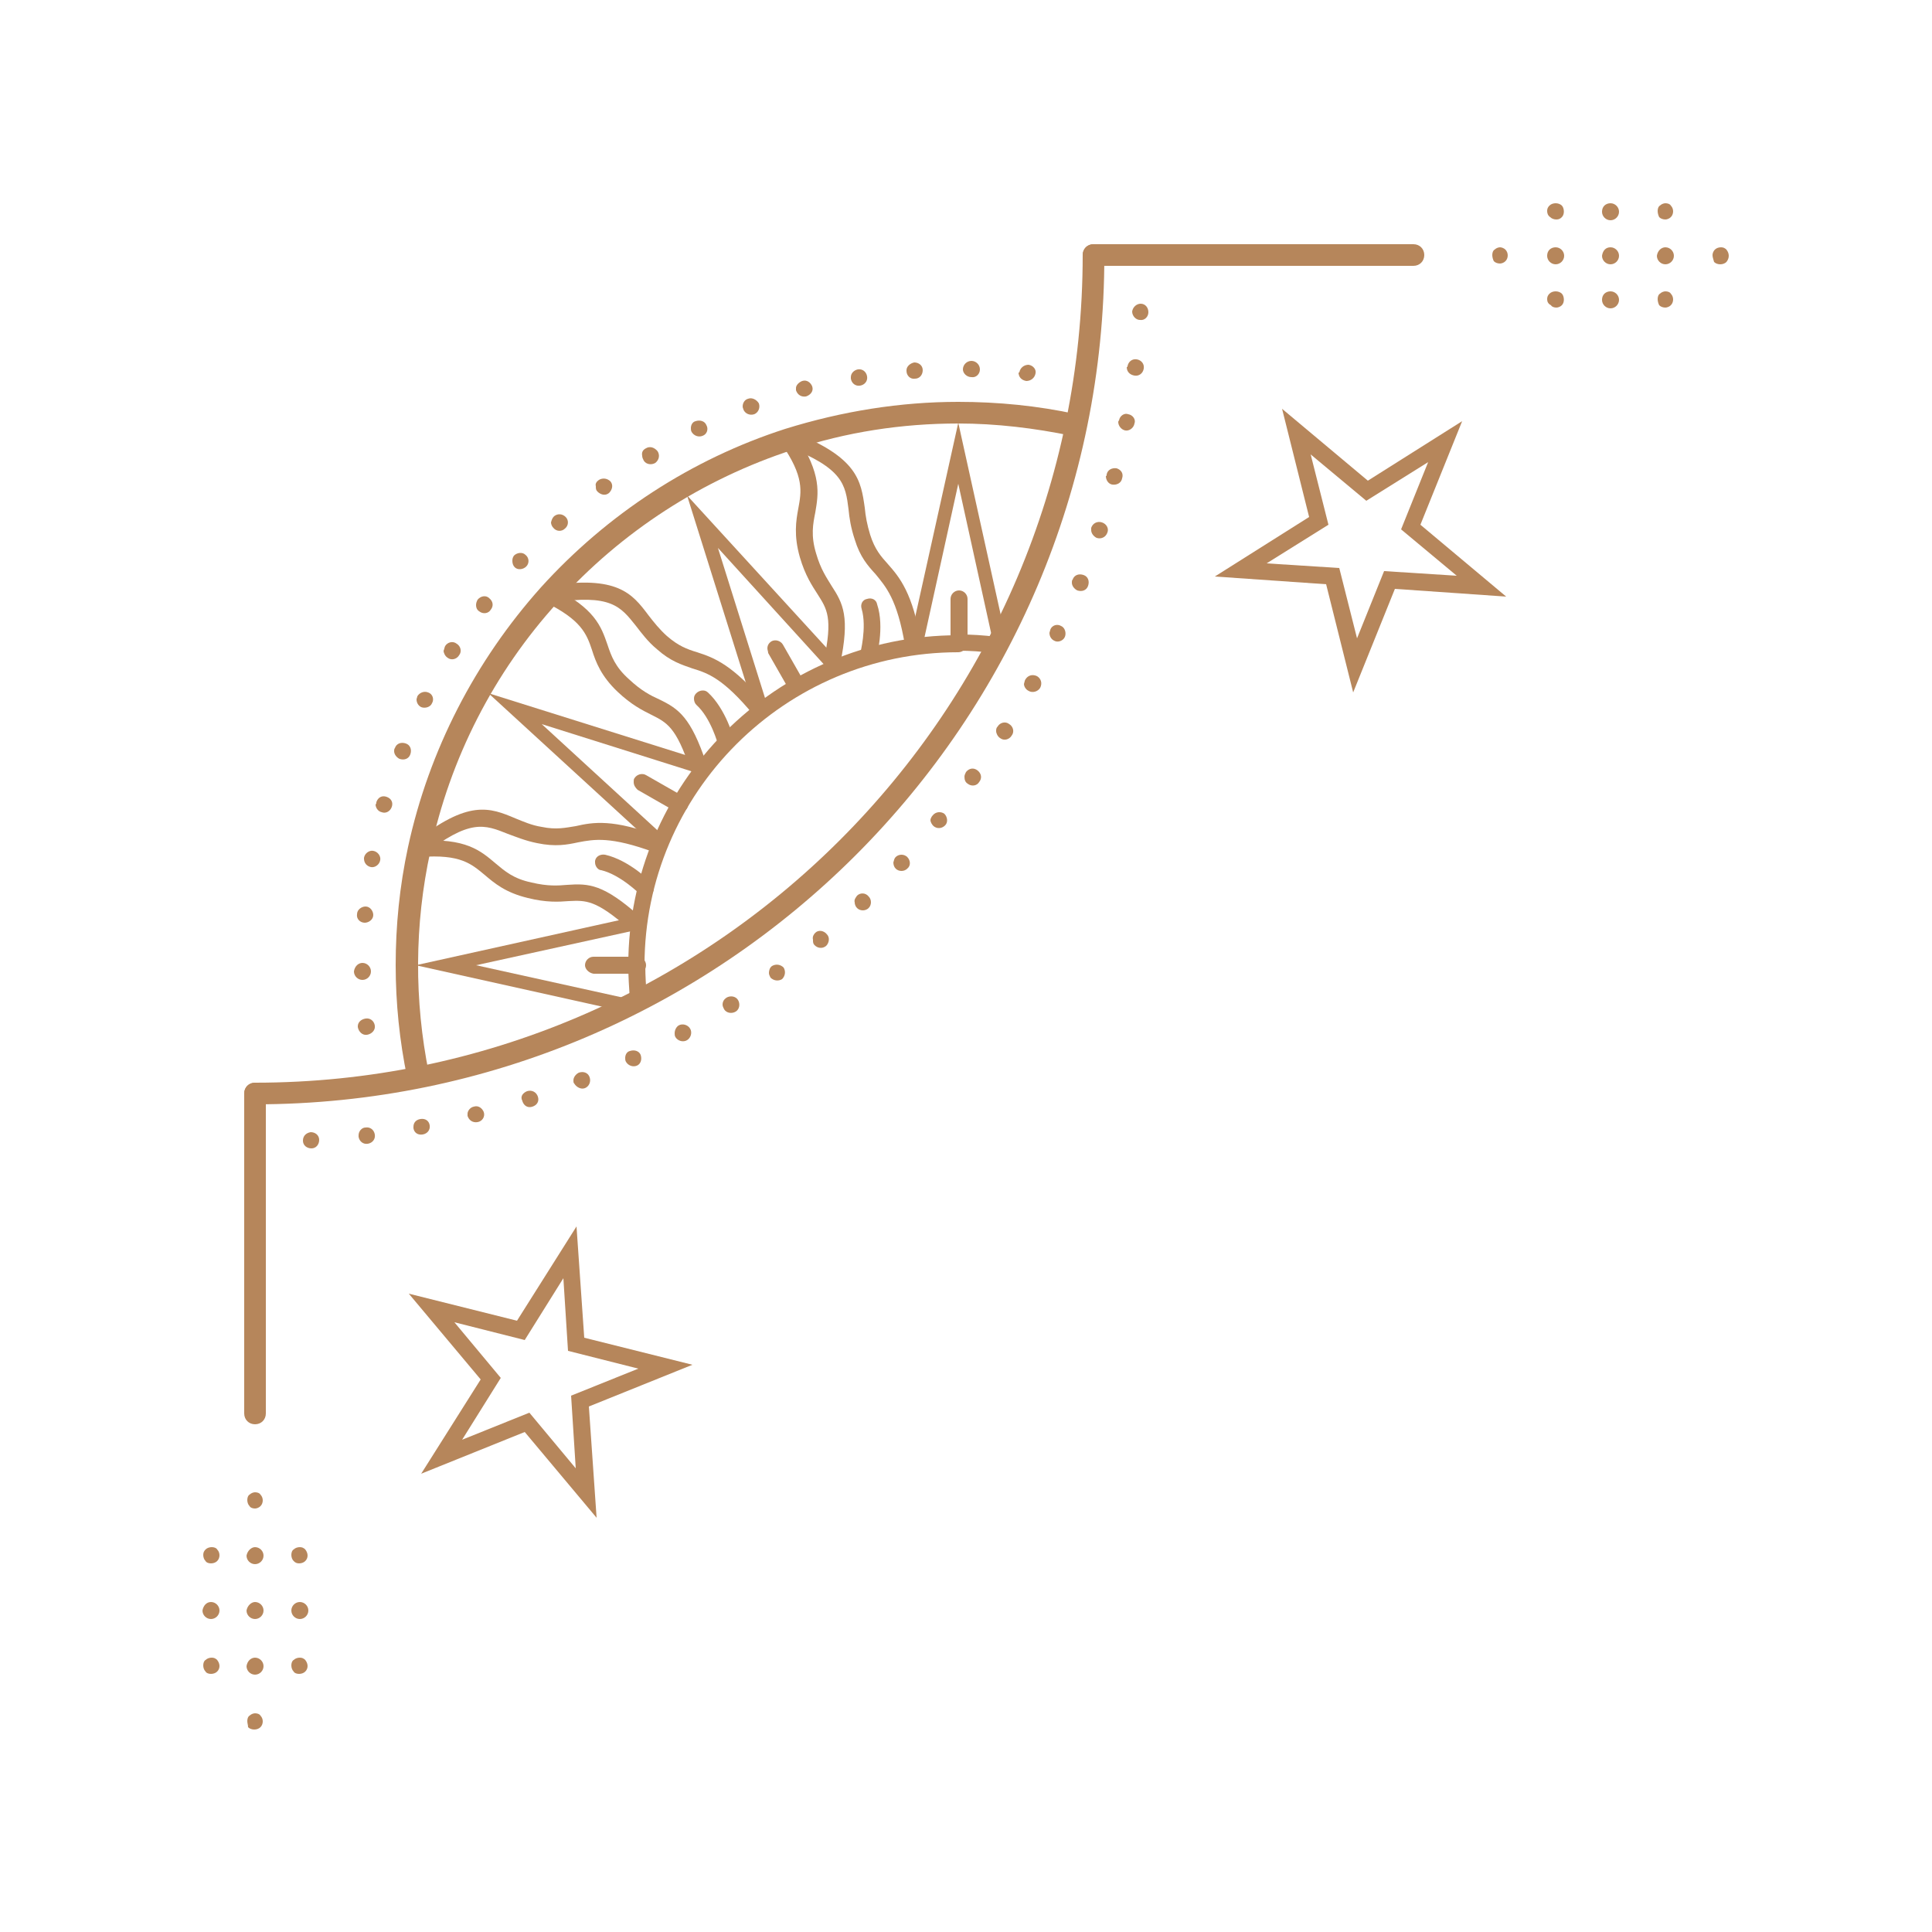 <svg xmlns="http://www.w3.org/2000/svg" xmlns:xlink="http://www.w3.org/1999/xlink" id="Calque_1" x="0px" y="0px" viewBox="0 0 250 250" style="enable-background:new 0 0 250 250;" xml:space="preserve"><style type="text/css">	.st0{fill:#B6865B;}</style><g>	<g>		<g>			<path class="st0" d="M31.6,182.9v-41.4c0-0.8,0.6-1.4,1.4-1.4s1.4,0.6,1.4,1.4v41.4c0,0.8-0.6,1.4-1.4,1.4S31.6,183.7,31.6,182.9    z"></path>		</g>		<g>			<g>				<path class="st0" d="M32,194.1c0-0.3,0.1-0.6,0.3-0.7c0.2-0.2,0.5-0.3,0.7-0.3c0.3,0,0.6,0.1,0.7,0.3c0.4,0.4,0.4,1.1,0,1.5     c-0.2,0.2-0.5,0.3-0.7,0.3c-0.3,0-0.6-0.1-0.7-0.3C32.1,194.7,32,194.4,32,194.1z"></path>			</g>			<g>				<path class="st0" d="M33,214.5c0.6,0,1.1,0.5,1.1,1.1l0,0c0,0.6-0.5,1.1-1.1,1.1l0,0c-0.6,0-1.1-0.5-1.1-1.1l0,0     C32,214.9,32.5,214.5,33,214.5z M33,207.3c0.6,0,1.1,0.5,1.1,1.1l0,0c0,0.6-0.5,1.1-1.1,1.1l0,0c-0.6,0-1.1-0.5-1.1-1.1l0,0     C32,207.8,32.5,207.3,33,207.3z M33,200.2c0.6,0,1.1,0.5,1.1,1.1l0,0c0,0.6-0.5,1.1-1.1,1.1l0,0c-0.6,0-1.1-0.5-1.1-1.1l0,0     C32,200.7,32.5,200.2,33,200.2z"></path>			</g>			<g>				<path class="st0" d="M32,222.7c0-0.3,0.1-0.6,0.3-0.7c0.2-0.2,0.5-0.3,0.7-0.3c0.3,0,0.6,0.1,0.7,0.3c0.4,0.4,0.4,1.1,0,1.5     c-0.2,0.2-0.5,0.3-0.8,0.3c-0.3,0-0.6-0.1-0.8-0.3C32.1,223.2,32,223,32,222.7z"></path>			</g>		</g>		<g>			<g>				<path class="st0" d="M37.7,201.2c0-0.3,0.1-0.6,0.3-0.7c0.2-0.2,0.5-0.3,0.8-0.3c0.3,0,0.5,0.1,0.7,0.3c0.4,0.5,0.4,1.1,0,1.5     c-0.2,0.2-0.5,0.3-0.8,0.3c-0.3,0-0.5-0.1-0.7-0.3C37.8,201.8,37.7,201.5,37.7,201.2z"></path>			</g>			<g>				<path class="st0" d="M38.8,207.3c0.6,0,1.1,0.5,1.1,1.1l0,0c0,0.6-0.5,1.1-1.1,1.1l0,0c-0.6,0-1.1-0.5-1.1-1.1l0,0     C37.7,207.8,38.2,207.3,38.8,207.3z"></path>			</g>			<g>				<path class="st0" d="M37.7,215.5c0-0.3,0.1-0.6,0.3-0.7c0.2-0.2,0.5-0.3,0.8-0.3c0.3,0,0.5,0.1,0.7,0.3c0.4,0.5,0.4,1.1,0,1.5     c-0.2,0.2-0.5,0.3-0.8,0.3c-0.3,0-0.6-0.1-0.7-0.3C37.8,216.1,37.7,215.8,37.7,215.5z"></path>			</g>		</g>		<g>			<g>				<path class="st0" d="M26.3,201.2c0-0.3,0.1-0.5,0.3-0.7c0.2-0.2,0.5-0.3,0.8-0.3c0.3,0,0.6,0.1,0.7,0.3c0.4,0.4,0.4,1.1,0,1.5     c-0.2,0.2-0.5,0.3-0.8,0.3c-0.3,0-0.6-0.1-0.7-0.3C26.4,201.8,26.3,201.5,26.3,201.2z"></path>			</g>			<g>				<path class="st0" d="M27.3,207.3c0.6,0,1.1,0.5,1.1,1.1l0,0c0,0.6-0.5,1.1-1.1,1.1l0,0c-0.6,0-1.1-0.5-1.1-1.1l0,0     C26.3,207.8,26.7,207.3,27.3,207.3z"></path>			</g>			<g>				<path class="st0" d="M26.3,215.5c0-0.3,0.1-0.6,0.3-0.7c0.2-0.2,0.5-0.3,0.8-0.3c0.3,0,0.5,0.1,0.7,0.3c0.4,0.5,0.4,1.1,0,1.5     c-0.2,0.2-0.5,0.3-0.8,0.3c-0.3,0-0.6-0.1-0.7-0.3C26.4,216.1,26.3,215.8,26.3,215.5z"></path>			</g>		</g>		<g>			<path class="st0" d="M140.1,33c0-0.8,0.6-1.4,1.4-1.4h41.4c0.8,0,1.4,0.6,1.4,1.4s-0.6,1.4-1.4,1.4h-41.4    C140.7,34.5,140.1,33.8,140.1,33z"></path>		</g>		<g>			<g>				<path class="st0" d="M193.1,33c0-0.3,0.1-0.6,0.3-0.7c0.2-0.2,0.5-0.3,0.7-0.3s0.5,0.1,0.7,0.3c0.4,0.4,0.4,1.1,0,1.5     c-0.2,0.2-0.5,0.3-0.7,0.3c-0.3,0-0.6-0.1-0.8-0.3C193.2,33.6,193.1,33.3,193.1,33z"></path>			</g>			<g>				<path class="st0" d="M201.3,32c0.6,0,1.1,0.5,1.1,1.1l0,0c0,0.6-0.5,1.1-1.1,1.1l0,0c-0.6,0-1.1-0.5-1.1-1.1l0,0     C200.2,32.4,200.7,32,201.3,32z M208.4,32c0.6,0,1.1,0.5,1.1,1.1l0,0c0,0.6-0.5,1.1-1.1,1.1l0,0c-0.6,0-1.1-0.5-1.1-1.1l0,0     C207.4,32.4,207.8,32,208.4,32z M215.5,32c0.6,0,1.1,0.5,1.1,1.1l0,0c0,0.6-0.5,1.1-1.1,1.1l0,0c-0.6,0-1.1-0.5-1.1-1.1l0,0     C214.5,32.4,215,32,215.5,32z"></path>			</g>			<g>				<path class="st0" d="M221.6,33c0-0.2,0.1-0.5,0.3-0.7c0.2-0.2,0.5-0.3,0.8-0.3c0.3,0,0.5,0.1,0.7,0.3c0.4,0.5,0.4,1.1,0,1.6     c-0.2,0.2-0.5,0.3-0.8,0.3c-0.3,0-0.6-0.1-0.8-0.3C221.7,33.5,221.6,33.3,221.6,33z"></path>			</g>		</g>		<g>			<g>				<path class="st0" d="M200.2,27.3c0-0.3,0.1-0.5,0.3-0.7c0.2-0.2,0.5-0.3,0.8-0.3c0.3,0,0.6,0.1,0.8,0.3c0.3,0.3,0.4,1.1,0,1.5     c-0.2,0.2-0.4,0.3-0.7,0.3c-0.3,0-0.6-0.1-0.8-0.3C200.3,27.9,200.2,27.6,200.2,27.3z"></path>			</g>			<g>				<path class="st0" d="M208.4,26.3c0.6,0,1.1,0.5,1.1,1.1l0,0c0,0.6-0.5,1.1-1.1,1.1l0,0c-0.6,0-1.1-0.5-1.1-1.1l0,0     C207.3,26.7,207.8,26.3,208.4,26.3z"></path>			</g>			<g>				<path class="st0" d="M214.5,27.3c0-0.3,0.1-0.6,0.3-0.7c0.2-0.2,0.5-0.3,0.7-0.3c0.3,0,0.6,0.1,0.7,0.3c0.4,0.4,0.4,1.1,0,1.5     c-0.2,0.2-0.5,0.3-0.7,0.3c-0.3,0-0.6-0.1-0.8-0.3C214.6,27.9,214.5,27.6,214.5,27.3z"></path>			</g>		</g>		<g>			<g>				<path class="st0" d="M200.2,38.7c0-0.3,0.1-0.5,0.3-0.7c0.2-0.2,0.5-0.3,0.8-0.3c0.3,0,0.6,0.1,0.8,0.3c0.3,0.3,0.4,1.1,0,1.5     c-0.2,0.2-0.5,0.3-0.7,0.3c-0.3,0-0.6-0.1-0.7-0.3C200.3,39.3,200.2,39,200.2,38.7z"></path>			</g>			<g>				<path class="st0" d="M208.4,37.7c0.6,0,1.1,0.5,1.1,1.1l0,0c0,0.6-0.5,1.1-1.1,1.1l0,0c-0.6,0-1.1-0.5-1.1-1.1l0,0     C207.3,38.1,207.8,37.7,208.4,37.7z"></path>			</g>			<g>				<path class="st0" d="M214.5,38.7c0-0.3,0.1-0.6,0.3-0.7c0.2-0.2,0.5-0.3,0.7-0.3c0.3,0,0.6,0.1,0.7,0.3c0.4,0.4,0.4,1.1,0,1.5     c-0.2,0.2-0.5,0.3-0.7,0.3c-0.3,0-0.6-0.1-0.8-0.3C214.6,39.3,214.5,39,214.5,38.7z"></path>			</g>		</g>		<g>			<g>				<path class="st0" d="M32,147.8c0-0.3,0.1-0.6,0.3-0.7c0.2-0.2,0.5-0.3,0.7-0.3c0.3,0,0.6,0.1,0.7,0.3c0.4,0.4,0.4,1.1,0,1.5     c-0.2,0.2-0.5,0.3-0.8,0.3c-0.3,0-0.6-0.1-0.8-0.3C32.1,148.4,32,148.1,32,147.8z"></path>			</g>			<g>				<path class="st0" d="M40.2,146.5c0.6,0,1.1,0.4,1.1,1l0,0c0,0.6-0.4,1.1-1,1.1v0c-0.6,0-1.1-0.4-1.1-1l0,0v0l0,0     C39.2,147,39.6,146.6,40.2,146.5z M47.3,145.9c0.6-0.1,1.1,0.3,1.2,0.9l0,0c0.1,0.6-0.3,1.1-0.9,1.2l0,0     c-0.6,0.1-1.1-0.3-1.2-0.9l0,0c0-0.1,0-0.1,0-0.2l0,0C46.4,146.4,46.8,145.9,47.3,145.9z M54.4,144.8L54.4,144.8L54.4,144.8     c0.6-0.1,1.1,0.2,1.2,0.8l0,0c0.1,0.6-0.3,1.1-0.9,1.2l0,0c-0.6,0.1-1.1-0.2-1.2-0.8l0,0c0-0.1,0-0.1,0-0.2l0,0     C53.5,145.3,53.8,144.9,54.4,144.8z M61.3,143.2c0.6-0.2,1.1,0.2,1.3,0.7l0,0c0.2,0.6-0.2,1.2-0.8,1.3l0,0     c-0.6,0.1-1.1-0.2-1.3-0.8l0,0c0-0.1,0-0.2,0-0.3l0,0C60.5,143.8,60.8,143.3,61.3,143.2z M68.2,141.2c0.6-0.2,1.2,0.1,1.4,0.7     l0,0c0.2,0.6-0.1,1.1-0.7,1.3l0,0c-0.6,0.2-1.1-0.1-1.3-0.7l0,0c0-0.1-0.1-0.2-0.1-0.3l0,0C67.4,141.8,67.7,141.4,68.2,141.2z      M74.9,138.8c0.6-0.2,1.2,0,1.4,0.6l0,0c0.2,0.6-0.1,1.2-0.6,1.4l0,0c-0.5,0.2-1.1-0.1-1.4-0.6l0,0c-0.1-0.1-0.1-0.2-0.1-0.4     l0,0C74.2,139.4,74.5,139,74.9,138.8z M81.5,136L81.5,136L81.5,136c0.6-0.2,1.2,0,1.4,0.5l0,0c0.2,0.6,0,1.2-0.5,1.4h0     c-0.5,0.2-1.1,0-1.4-0.5l0,0c-0.1-0.2-0.1-0.3-0.1-0.5l0,0C80.9,136.5,81.1,136.1,81.5,136z M87.8,132.7     c0.5-0.3,1.2-0.1,1.5,0.4l0,0c0.3,0.5,0.1,1.2-0.4,1.5l0,0c-0.5,0.3-1.2,0.1-1.5-0.4l0,0c-0.1-0.2-0.1-0.3-0.1-0.5l0,0     C87.3,133.3,87.5,132.9,87.8,132.7z M94,129.1c0.5-0.3,1.2-0.2,1.5,0.3l0,0c0.3,0.5,0.2,1.2-0.3,1.5l0,0     c-0.5,0.3-1.2,0.2-1.5-0.3l0,0c-0.1-0.2-0.2-0.4-0.2-0.6l0,0C93.5,129.6,93.7,129.3,94,129.1z M99.9,125     c0.5-0.3,1.1-0.2,1.5,0.2l0,0c0.3,0.5,0.2,1.1-0.2,1.5l0,0c-0.5,0.3-1.1,0.2-1.5-0.2l0,0c-0.1-0.2-0.2-0.4-0.2-0.6l0,0     C99.5,125.6,99.6,125.2,99.9,125z M105.5,120.7c0.4-0.4,1.1-0.3,1.5,0.2l0,0c0.4,0.4,0.3,1.1-0.1,1.5l0,0     c-0.5,0.4-1.1,0.3-1.5-0.1l0,0c-0.2-0.2-0.2-0.4-0.2-0.7l0,0C105.1,121.2,105.3,120.9,105.5,120.7z M110.9,115.9     c0.4-0.4,1.1-0.4,1.5,0.1l0,0c0.4,0.4,0.4,1.1,0,1.5l0,0c-0.4,0.4-1.1,0.4-1.5,0l0,0c-0.2-0.2-0.3-0.5-0.3-0.7l0,0     C110.5,116.4,110.7,116.2,110.9,115.9z M115.9,110.9c0.4-0.4,1.1-0.4,1.5,0l0,0c0.4,0.4,0.5,1.1,0,1.5l0,0     c-0.4,0.4-1.1,0.4-1.5,0l0,0c-0.2-0.2-0.3-0.5-0.3-0.8l0,0C115.7,111.3,115.7,111.1,115.9,110.9z M120.7,105.5     c0.4-0.5,1.1-0.5,1.5-0.2l0,0c0.4,0.4,0.5,1.1,0.1,1.5l0,0c-0.4,0.4-1,0.5-1.5,0.1l0,0c-0.2-0.2-0.4-0.5-0.4-0.8l0,0     C120.4,106,120.5,105.7,120.7,105.5z M125,99.9c0.4-0.5,1-0.6,1.5-0.2l0,0c0.5,0.4,0.6,1,0.2,1.5l0,0c-0.3,0.5-1,0.6-1.5,0.2     l0,0c-0.3-0.2-0.4-0.5-0.4-0.9l0,0C124.8,100.3,124.9,100.1,125,99.9z M129.1,94c0.3-0.5,1-0.7,1.5-0.3l0,0     c0.5,0.3,0.7,1,0.3,1.5l0,0c-0.3,0.5-1,0.7-1.5,0.3l0,0c-0.3-0.2-0.5-0.6-0.5-0.9l0,0C128.9,94.4,128.9,94.2,129.1,94z      M132.7,87.9c0.3-0.5,0.9-0.7,1.5-0.4l0,0c0.5,0.3,0.7,0.9,0.4,1.5l0,0c-0.3,0.5-1,0.7-1.5,0.4l0,0c-0.4-0.2-0.6-0.6-0.6-0.9     l0,0C132.6,88.2,132.6,88,132.7,87.9z M135.9,81.5L135.9,81.5L135.9,81.5c0.2-0.6,0.9-0.8,1.4-0.5l0,0c0.5,0.2,0.7,0.9,0.5,1.4     l0,0c-0.2,0.5-0.9,0.8-1.4,0.5l0,0c-0.4-0.2-0.6-0.6-0.6-1l0,0C135.8,81.8,135.9,81.6,135.9,81.5z M138.8,75     c0.2-0.6,0.8-0.8,1.4-0.6l0,0c0.6,0.2,0.8,0.8,0.6,1.4h0c-0.2,0.6-0.8,0.8-1.4,0.6l0,0c-0.4-0.2-0.7-0.6-0.7-1l0,0     C138.7,75.2,138.7,75.1,138.8,75z M141.2,68.3L141.2,68.3L141.2,68.3c0.2-0.6,0.8-0.9,1.4-0.7l0,0c0.6,0.2,0.9,0.8,0.7,1.3l0,0     c-0.2,0.6-0.8,0.9-1.4,0.7l0,0c-0.4-0.2-0.7-0.6-0.7-1l0,0C141.2,68.5,141.2,68.4,141.2,68.3z M143.2,61.4     c0.1-0.6,0.7-0.9,1.3-0.8l0,0c0.6,0.2,0.9,0.7,0.7,1.3l0,0c-0.1,0.6-0.7,0.9-1.3,0.8l0,0c-0.5-0.1-0.8-0.6-0.8-1.1l0,0     C143.2,61.6,143.2,61.5,143.2,61.4z M144.8,54.4c0.1-0.6,0.7-1,1.2-0.8l0,0c0.6,0.1,1,0.7,0.8,1.2l0,0c-0.1,0.6-0.7,1-1.2,0.9     l0,0c-0.5-0.1-0.9-0.6-0.9-1.1l0,0C144.7,54.6,144.7,54.5,144.8,54.4z M145.9,47.4c0.1-0.6,0.6-1,1.2-0.9l0,0     c0.6,0.1,1,0.6,0.9,1.2l0,0c-0.1,0.6-0.6,1-1.2,0.9l0,0c-0.6-0.1-1-0.5-1-1.1l0,0C145.9,47.5,145.9,47.4,145.9,47.4z      M146.5,40.3L146.5,40.3L146.5,40.3c0.1-0.6,0.6-1,1.1-1l0,0c0.6,0,1,0.5,1,1.1l0,0c0,0.6-0.5,1.1-1.1,1l0,0     C147,41.4,146.5,40.9,146.5,40.3L146.5,40.3C146.5,40.3,146.5,40.3,146.5,40.3z"></path>			</g>			<g>				<path class="st0" d="M146.8,33c0-0.3,0.1-0.5,0.3-0.7c0.2-0.2,0.5-0.3,0.8-0.3c0.3,0,0.6,0.1,0.7,0.3c0.4,0.4,0.4,1.1,0,1.5     c-0.2,0.2-0.5,0.3-0.7,0.3c-0.3,0-0.6-0.1-0.7-0.3C146.9,33.6,146.8,33.3,146.8,33z"></path>			</g>		</g>		<g>			<g>				<g>					<path class="st0" d="M139,49.4c0-0.3,0.1-0.6,0.3-0.7c0.2-0.2,0.5-0.3,0.7-0.3c0.3,0,0.5,0.1,0.7,0.3c0.4,0.5,0.4,1.1,0,1.6      c-0.2,0.2-0.5,0.3-0.8,0.3c-0.3,0-0.6-0.1-0.7-0.3C139.1,50,139,49.7,139,49.4z"></path>				</g>				<g>					<path class="st0" d="M46.9,124.6c0.6,0,1.1,0.5,1.1,1.1l0,0c0,0.6-0.5,1.1-1.1,1.1l0,0c-0.6,0-1.1-0.5-1.1-1.1l0,0l0,0l0,0      C45.9,125,46.4,124.6,46.9,124.6z M46.2,118.3c0-0.6,0.6-1,1.1-1l0,0c0.6,0,1,0.6,1,1.1l0,0c0,0.6-0.6,1-1.1,1l0,0      C46.6,119.4,46.1,118.9,46.2,118.3L46.2,118.3C46.1,118.3,46.1,118.3,46.2,118.3z M47.3,131.8c0.6-0.1,1.1,0.3,1.2,0.9l0,0      c0.1,0.6-0.4,1.1-1,1.2l0,0c-0.6,0.1-1.1-0.4-1.2-1l0,0c0,0,0-0.1,0-0.1l0,0C46.3,132.3,46.7,131.9,47.3,131.8z M47.1,111      c0.1-0.6,0.7-1,1.2-0.9l0,0c0.6,0.1,1,0.7,0.9,1.2l0,0c-0.1,0.6-0.7,1-1.2,0.9l0,0c-0.5-0.1-0.9-0.5-0.9-1.1l0,0      C47.1,111.1,47.1,111,47.1,111z M48.7,103.8c0.2-0.6,0.7-0.9,1.3-0.7l0,0c0.6,0.2,0.9,0.7,0.7,1.3l0,0l0,0l0,0      c-0.2,0.6-0.8,0.9-1.3,0.7l0,0c-0.5-0.1-0.8-0.6-0.8-1l0,0C48.7,104,48.7,103.9,48.7,103.8z M51.1,96.8      c0.2-0.6,0.8-0.8,1.4-0.6l0,0c0.6,0.2,0.8,0.8,0.6,1.4l0,0l0,0l0,0c-0.2,0.6-0.8,0.8-1.4,0.6l0,0c-0.4-0.2-0.7-0.6-0.7-1l0,0      C51,97.1,51,96.9,51.1,96.8z M54,90.1c0.3-0.5,0.9-0.7,1.4-0.5l0,0c0.6,0.2,0.8,0.9,0.5,1.4l0,0l0,0l0,0      c-0.2,0.5-0.9,0.7-1.4,0.5l0,0c-0.4-0.2-0.6-0.6-0.6-1l0,0C53.9,90.4,54,90.2,54,90.1z M57.6,83.6c0.3-0.5,1-0.7,1.5-0.3l0,0      c0.5,0.3,0.7,1,0.3,1.5l0,0c-0.3,0.5-1,0.7-1.5,0.3l0,0c-0.3-0.2-0.5-0.6-0.5-0.9l0,0C57.5,84,57.5,83.8,57.6,83.6z M61.8,77.6      L61.8,77.6c0.4-0.5,1.1-0.6,1.5-0.2l0,0c0.5,0.4,0.6,1,0.2,1.5l0,0l0,0l0,0c-0.3,0.5-1,0.6-1.5,0.2l0,0      c-0.3-0.2-0.4-0.5-0.4-0.8l0,0C61.6,78,61.7,77.8,61.8,77.6z M66.5,71.9L66.5,71.9c0.4-0.4,1.1-0.5,1.5-0.1l0,0      c0.5,0.4,0.5,1.1,0.1,1.5l0,0c-0.4,0.4-1.1,0.5-1.5,0.1l0,0c-0.2-0.2-0.3-0.5-0.3-0.8l0,0C66.3,72.4,66.3,72.2,66.5,71.9z       M71.7,66.8c0.5-0.4,1.1-0.3,1.5,0.1l0,0c0.4,0.4,0.4,1.1-0.1,1.5l0,0c0,0,0,0,0,0l0,0c-0.4,0.4-1.1,0.4-1.5-0.1l0,0      c-0.2-0.2-0.3-0.5-0.3-0.7l0,0C71.4,67.2,71.5,67,71.7,66.8z M77.5,62.1L77.5,62.1c0.5-0.3,1.1-0.2,1.5,0.2l0,0      c0.4,0.5,0.2,1.1-0.2,1.5l0,0c-0.5,0.4-1.1,0.2-1.5-0.2l0,0c-0.2-0.2-0.2-0.4-0.2-0.7l0,0C77,62.6,77.2,62.3,77.5,62.1z       M83.6,58c0.5-0.3,1.1-0.1,1.5,0.4l0,0c0.3,0.5,0.2,1.1-0.3,1.5l0,0l0,0l0,0c-0.5,0.3-1.2,0.2-1.5-0.3l0,0      c-0.1-0.2-0.2-0.4-0.2-0.6l0,0C83,58.5,83.2,58.2,83.6,58z M90,54.5c0.6-0.2,1.2,0,1.4,0.5l0,0c0.3,0.5,0.1,1.2-0.5,1.4l0,0      c-0.5,0.2-1.1,0-1.4-0.5l0,0c-0.1-0.2-0.1-0.3-0.1-0.5l0,0C89.4,55,89.6,54.6,90,54.5z M96.8,51.6c0.5-0.2,1.1,0.1,1.4,0.6l0,0      c0.2,0.6-0.1,1.2-0.6,1.4l0,0c-0.6,0.2-1.2-0.1-1.4-0.6l0,0c0-0.1-0.1-0.2-0.1-0.4l0,0C96.1,52.1,96.4,51.7,96.8,51.6z       M103.8,49.3L103.8,49.3c0.6-0.2,1.1,0.2,1.3,0.7l0,0c0.2,0.6-0.2,1.1-0.8,1.3l0,0c-0.6,0.1-1.1-0.2-1.3-0.8l0,0      c0-0.1,0-0.2,0-0.3l0,0C103,49.9,103.3,49.5,103.8,49.3z M111,47.8L111,47.8c0.6-0.1,1.1,0.3,1.2,0.9l0,0      c0.1,0.6-0.3,1.1-0.9,1.2l0,0l0,0l0,0c-0.6,0.1-1.1-0.3-1.2-0.9l0,0c0-0.1,0-0.1,0-0.2l0,0C110.1,48.3,110.5,47.9,111,47.8z       M118.3,46.9L118.3,46.9c0.6,0,1.1,0.4,1.1,1l0,0c0,0.6-0.4,1.1-1,1.1l0,0c-0.6,0.1-1.1-0.4-1.1-1l0,0c0,0,0,0,0-0.1l0,0      C117.3,47.4,117.8,47,118.3,46.9z M124.6,47.8c0-0.6,0.5-1.1,1.1-1.1l0,0c0.6,0,1.1,0.5,1.1,1.1l0,0c0,0.6-0.5,1.1-1.1,1l0,0      C125.1,48.8,124.6,48.3,124.6,47.8L124.6,47.8C124.6,47.8,124.6,47.8,124.6,47.8z M125.7,46.7L125.7,46.7L125.7,46.7      L125.7,46.7L125.7,46.7z M131.9,48.2c0.1-0.6,0.6-1,1.2-1v0c0.6,0.1,1,0.6,0.9,1.1l0,0c-0.1,0.6-0.6,1-1.2,1l0,0      c-0.6-0.1-1-0.5-1-1.1l0,0C131.8,48.2,131.9,48.2,131.9,48.2z"></path>				</g>				<g>					<path class="st0" d="M47.4,140.1c0-0.3,0.1-0.5,0.3-0.7c0.2-0.2,0.5-0.3,0.7-0.3c0.3,0,0.6,0.1,0.8,0.3c0.4,0.4,0.4,1.1,0,1.5      c-0.2,0.2-0.5,0.3-0.8,0.3c-0.3,0-0.6-0.1-0.7-0.3C47.5,140.7,47.4,140.4,47.4,140.1z"></path>				</g>			</g>			<g>				<path class="st0" d="M101.1,56.9c0-0.4,0.3-0.8,0.7-1l0.7,2c-0.6,0.2-1.2-0.1-1.4-0.7C101.1,57.1,101.1,57,101.1,56.9z"></path>			</g>			<g>				<path class="st0" d="M53.2,109.9c0,0,0-0.1,0-0.1c0,0,0-0.2,0-0.2c0.2-0.6,0.7-0.9,1.3-0.8c0.6,0.1,0.9,0.7,0.8,1.3     c-0.1,0.6-0.6,1-1.2,0.9C53.6,110.9,53.2,110.4,53.2,109.9z"></path>			</g>			<g>				<path class="st0" d="M70,77c0-0.3,0.1-0.5,0.3-0.7c0.4-0.4,1.1-0.5,1.5-0.1c0.4,0.4,0.5,1,0.1,1.5c0,0-0.1,0.1-0.1,0.1     c-0.4,0.4-1.1,0.5-1.5,0.1C70.1,77.6,70,77.3,70,77z"></path>			</g>			<g>				<path class="st0" d="M51.2,124.9c0-5.1,0.5-10.2,1.6-15.3C55.5,97.1,61.5,85.5,70,76c8.6-9.5,19.5-16.6,31.6-20.5     C109,53.2,116.5,52,124,52c5.1,0,10.3,0.5,15.3,1.6c0.8,0.2,1.3,0.9,1.1,1.7c-0.2,0.8-0.9,1.3-1.7,1.1c-4.8-1-9.8-1.6-14.7-1.6     c-7.3,0-14.5,1.1-21.4,3.4C90.9,62,80.4,68.8,72.2,77.9c-8.3,9.1-14,20.3-16.5,32.2c-2.1,9.6-2.1,19.4-0.2,28.8     c0.1,0.8-0.3,1.5-1.1,1.7c-0.8,0.2-1.5-0.3-1.7-1.1C51.7,134.7,51.2,129.8,51.2,124.9z"></path>			</g>			<g>				<path class="st0" d="M81.3,124.9c0-0.6,0.5-1.1,1.1-1.1c0.6,0,1.1,0.5,1.1,1.1c0,1.4,0.1,2.8,0.2,4.2c0.1,0.6-0.4,1.1-1,1.2     c-0.6,0.1-1.1-0.4-1.2-1C81.4,127.8,81.3,126.3,81.3,124.9z"></path>			</g>			<g>				<path class="st0" d="M81.3,124.9c0-23.5,19.1-42.7,42.7-42.7c0.6,0,1.1,0.5,1.1,1.1s-0.5,1.1-1.1,1.1     c-22.4,0-40.6,18.2-40.6,40.5c0,0.6-0.5,1.1-1.1,1.1C81.8,125.9,81.3,125.4,81.3,124.9z"></path>			</g>			<g>				<path class="st0" d="M123,83.2c0-0.6,0.5-1.1,1.1-1.1c1.6,0,3.2,0.1,4.8,0.3c0.6,0.1,1,0.6,0.9,1.2c-0.1,0.6-0.6,1-1.2,0.9     c-1.6-0.2-3.1-0.3-4.6-0.3C123.4,84.3,123,83.8,123,83.2z"></path>			</g>			<g>				<path class="st0" d="M53.8,124.9l28-6.2c0.5-0.1,0.9,0.2,1,0.7c0.1,0.4-0.2,0.9-0.7,1l-20.5,4.5l19.5,4.3c0.5,0.1,0.7,0.6,0.7,1     c-0.1,0.5-0.6,0.8-1,0.7L53.8,124.9z"></path>			</g>			<g>				<path class="st0" d="M53.2,109.9c0-0.6,0.4-1,1-1.1c6.1-0.4,8,1.3,9.9,2.9c1.2,1,2.3,2,4.7,2.5c2.1,0.5,3.4,0.4,4.6,0.3     c2.8-0.2,4.7-0.1,9.4,4.1c0.4,0.4,0.5,1.1,0.1,1.5c-0.4,0.4-1.1,0.5-1.5,0.1c-4.3-3.8-5.6-3.7-7.8-3.6c-1.3,0.1-2.9,0.2-5.3-0.4     c-2.9-0.7-4.3-1.9-5.6-3c-1.7-1.4-3.1-2.7-8.3-2.3C53.7,111,53.2,110.5,53.2,109.9C53.2,109.9,53.2,109.9,53.2,109.9z"></path>			</g>			<g>				<path class="st0" d="M53.2,109.8c0-0.3,0.1-0.6,0.4-0.8c7-5.6,9.8-4.5,13.1-3.1c1,0.4,2.1,0.9,3.4,1.1c1.9,0.4,3.1,0.1,4.4-0.1     c2.2-0.5,4.8-1,11,1.4c0.6,0.2,0.8,0.8,0.6,1.4c-0.2,0.6-0.8,0.8-1.4,0.6c-5.7-2.1-7.8-1.7-9.9-1.3c-1.4,0.3-2.9,0.6-5.3,0.1     c-1.5-0.3-2.7-0.8-3.8-1.2c-3-1.2-4.9-2-11,2.8c-0.5,0.4-1.1,0.3-1.5-0.2C53.3,110.3,53.2,110,53.2,109.8z"></path>			</g>			<g>				<path class="st0" d="M53.1,109.9c0-0.3,0.1-0.6,0.4-0.8c0.5-0.4,1.2-0.3,1.6,0.2c0.3,0.4,0.3,0.8,0.1,1.2     c-0.1,0.3-0.4,0.5-0.8,0.6c0,0-0.1,0-0.1,0c-0.5,0-0.9-0.3-1.1-0.7C53.1,110.1,53.1,110,53.1,109.9z"></path>			</g>			<g>				<path class="st0" d="M63.2,89.7l27.4,8.6c0.5,0.1,0.7,0.6,0.6,1.1c-0.1,0.5-0.6,0.7-1.1,0.6l-20-6.3l15.8,14.5     c0.4,0.3,0.4,0.9,0.1,1.2c-0.3,0.3-0.9,0.4-1.2,0.1L63.2,89.7z"></path>			</g>			<g>				<path class="st0" d="M70,77c0-0.1,0-0.1,0-0.2c0.1-0.5,0.4-0.8,0.9-0.9c0.6-0.1,1.2,0.3,1.3,0.9c0.1,0.5-0.1,0.9-0.5,1.1     c-0.3,0.2-0.7,0.2-1,0.1C70.2,77.8,70,77.4,70,77z"></path>			</g>			<g>				<path class="st0" d="M70,77c0-0.2,0-0.3,0.1-0.5c0.3-0.5,0.9-0.7,1.4-0.5c5.5,2.7,6.3,5.1,7.1,7.4c0.5,1.5,1,2.9,2.8,4.5     c1.6,1.5,2.8,2.1,3.9,2.6c2.5,1.2,4.1,2.3,6.1,8.3c0.2,0.6-0.1,1.2-0.7,1.4c-0.6,0.2-1.2-0.1-1.4-0.7c-1.8-5.4-3-6-5-7     c-1.2-0.6-2.6-1.3-4.4-3c-2.1-2-2.8-3.8-3.3-5.4c-0.7-2.1-1.4-3.9-6.1-6.2C70.2,77.8,70,77.4,70,77z"></path>			</g>			<g>				<path class="st0" d="M70.1,76.9c0-0.5,0.4-1,0.9-1.1c8.9-1.4,10.8,1,12.9,3.8c0.7,0.9,1.4,1.8,2.4,2.7c1.5,1.3,2.6,1.7,3.9,2.1     c2.2,0.7,4.6,1.6,8.9,6.7c0.4,0.5,0.3,1.1-0.1,1.5c-0.5,0.4-1.1,0.3-1.5-0.1c-3.9-4.7-5.9-5.4-7.9-6c-1.4-0.5-2.8-0.9-4.6-2.5     c-1.2-1-2-2.1-2.7-3c-2-2.5-3.2-4.2-10.9-3c-0.6,0.1-1.1-0.3-1.2-0.9C70.1,77,70.1,77,70.1,76.9z"></path>			</g>			<g>				<path class="st0" d="M88.9,64.1l19.4,21.2c0.3,0.3,0.3,0.9-0.1,1.2c-0.3,0.3-0.9,0.3-1.2-0.1L92.9,70.9l6.4,20.4     c0.1,0.5-0.1,0.9-0.6,1.1c-0.5,0.1-0.9-0.1-1.1-0.6L88.9,64.1z"></path>			</g>			<g>				<path class="st0" d="M101,56.9c0-0.3,0.2-0.7,0.5-0.9c0.5-0.3,1.2-0.2,1.5,0.3c3.4,5.1,2.9,7.6,2.5,10c-0.3,1.5-0.6,3,0.1,5.3     c0.6,2.1,1.4,3.2,2,4.2c1.5,2.3,2.4,4,1.1,10.2c-0.1,0.6-0.7,1-1.3,0.8c-0.6-0.1-0.9-0.7-0.8-1.3c1.2-5.6,0.4-6.7-0.8-8.6     c-0.7-1.1-1.6-2.4-2.3-4.8c-0.8-2.8-0.5-4.7-0.2-6.3c0.4-2.2,0.8-4.1-2.2-8.4C101.1,57.3,101,57.1,101,56.9z"></path>			</g>			<g>				<path class="st0" d="M101,56.9c0-0.3,0.1-0.5,0.2-0.7c0.3-0.3,0.8-0.5,1.2-0.3c0.6,0.2,0.9,0.9,0.7,1.4     c-0.2,0.6-0.8,0.8-1.3,0.6c0,0-0.1,0-0.1,0L102,57l-0.8,0.5C101.1,57.3,101,57.1,101,56.9z"></path>			</g>			<g>				<path class="st0" d="M101.1,56.9c0-0.1,0-0.3,0.1-0.4c0.2-0.6,0.8-0.8,1.4-0.6c8.4,3.3,8.8,6.3,9.3,9.8c0.1,1.1,0.3,2.2,0.7,3.5     c0.6,1.9,1.4,2.8,2.3,3.8c1.5,1.7,3.2,3.7,4.3,10.2c0.1,0.6-0.3,1.1-0.9,1.2c-0.6,0.1-1.1-0.3-1.2-0.9c-1-6-2.5-7.6-3.8-9.2     c-1-1.1-2-2.2-2.7-4.5c-0.5-1.5-0.7-2.8-0.8-3.9c-0.4-3.2-0.7-5.3-7.9-8.1C101.4,57.7,101.1,57.3,101.1,56.9z"></path>			</g>			<g>				<path class="st0" d="M117.7,83.3c0-0.1,0-0.1,0-0.2l6.3-28.4l6.1,27.6c0.1,0.4-0.2,0.9-0.7,1c-0.5,0.1-0.9-0.2-1-0.7l-4.4-20     l-4.6,20.9c-0.1,0.5-0.6,0.8-1,0.7C118,84,117.7,83.7,117.7,83.3z"></path>			</g>			<g>				<path class="st0" d="M75.7,124.9c0-0.6,0.5-1.1,1.1-1.1h5.7c0.6,0,1.1,0.5,1.1,1.1c0,0.6-0.5,1.1-1.1,1.1h-5.7     C76.2,125.9,75.7,125.4,75.7,124.9z"></path>			</g>			<g>				<path class="st0" d="M77,111.6c0-0.1,0-0.2,0-0.2c0.1-0.6,0.7-0.9,1.3-0.8c3.1,0.7,5.9,3.5,6,3.6c0.4,0.4,0.4,1.1,0,1.5     c-0.4,0.4-1.1,0.4-1.5,0c0,0-2.5-2.5-5-3.1C77.4,112.6,77,112.1,77,111.6z"></path>			</g>			<g>				<path class="st0" d="M82,101.2c0-0.2,0-0.4,0.1-0.5c0.3-0.5,1-0.7,1.5-0.4l4.9,2.8c0.5,0.3,0.7,1,0.4,1.5     c-0.3,0.5-1,0.7-1.5,0.4l-4.9-2.8C82.2,101.9,82,101.6,82,101.2z"></path>			</g>			<g>				<path class="st0" d="M89.8,90.4c0-0.3,0.1-0.5,0.3-0.7c0.4-0.4,1.1-0.5,1.5-0.1c2.3,2.1,3.4,6,3.4,6.2c0.1,0.6-0.2,1.2-0.8,1.3     c-0.6,0.1-1.2-0.2-1.3-0.8c0,0-0.9-3.4-2.8-5.1C89.9,91,89.8,90.7,89.8,90.4z"></path>			</g>			<g>				<path class="st0" d="M99.3,83.9c0-0.4,0.2-0.7,0.5-0.9c0.5-0.3,1.2-0.1,1.5,0.4l2.8,4.9c0.3,0.5,0.1,1.2-0.4,1.5     c-0.5,0.3-1.2,0.1-1.5-0.4l-2.8-4.9C99.4,84.3,99.3,84.1,99.3,83.9z"></path>			</g>			<g>				<path class="st0" d="M111.3,84.9c0-0.1,0-0.2,0-0.3c0,0,0.9-3.4,0.2-5.8c-0.2-0.6,0.1-1.2,0.7-1.3c0.6-0.2,1.2,0.1,1.3,0.7     c1,3-0.1,6.9-0.1,7c-0.2,0.6-0.7,0.9-1.3,0.7C111.6,85.8,111.3,85.4,111.3,84.9z"></path>			</g>			<g>				<path class="st0" d="M123,83.2v-5.7c0-0.6,0.5-1.1,1.1-1.1c0.6,0,1.1,0.5,1.1,1.1v5.7c0,0.6-0.5,1.1-1.1,1.1     C123.4,84.3,123,83.8,123,83.2z"></path>			</g>		</g>		<g>			<path class="st0" d="M31.6,141.5c0-0.8,0.6-1.4,1.4-1.4c59,0,107.1-48,107.1-107.1c0-0.8,0.6-1.4,1.4-1.4c0.8,0,1.4,0.6,1.4,1.4    C143,93.6,93.6,142.9,33,142.9C32.3,142.9,31.6,142.3,31.6,141.5z"></path>		</g>	</g>	<g>		<g>			<path class="st0" d="M157.2,74.6l12.2-7.7l-3.5-14l11.1,9.3l12.2-7.7l-5.4,13.4l11.1,9.3l-14.4-1l-5.4,13.4l-3.5-14L157.2,74.6z     M171.9,67.9l-8,5l9.4,0.6l2.3,9.1l3.5-8.7l9.4,0.6l-7.2-6l3.5-8.7l-8,5l-7.2-6L171.9,67.9z"></path>		</g>	</g>	<g>		<g>			<path class="st0" d="M52.9,167.4l14,3.5l7.7-12.2l1,14.4l14,3.5L76.2,182l1,14.4l-9.3-11.1l-13.4,5.4l7.7-12.2L52.9,167.4z     M72.9,165.4l-5,8l-9.1-2.3l6,7.2l-5,8l8.7-3.5l6,7.2l-0.6-9.4l8.7-3.5l-9.1-2.3L72.9,165.4z"></path>		</g>	</g></g></svg>
